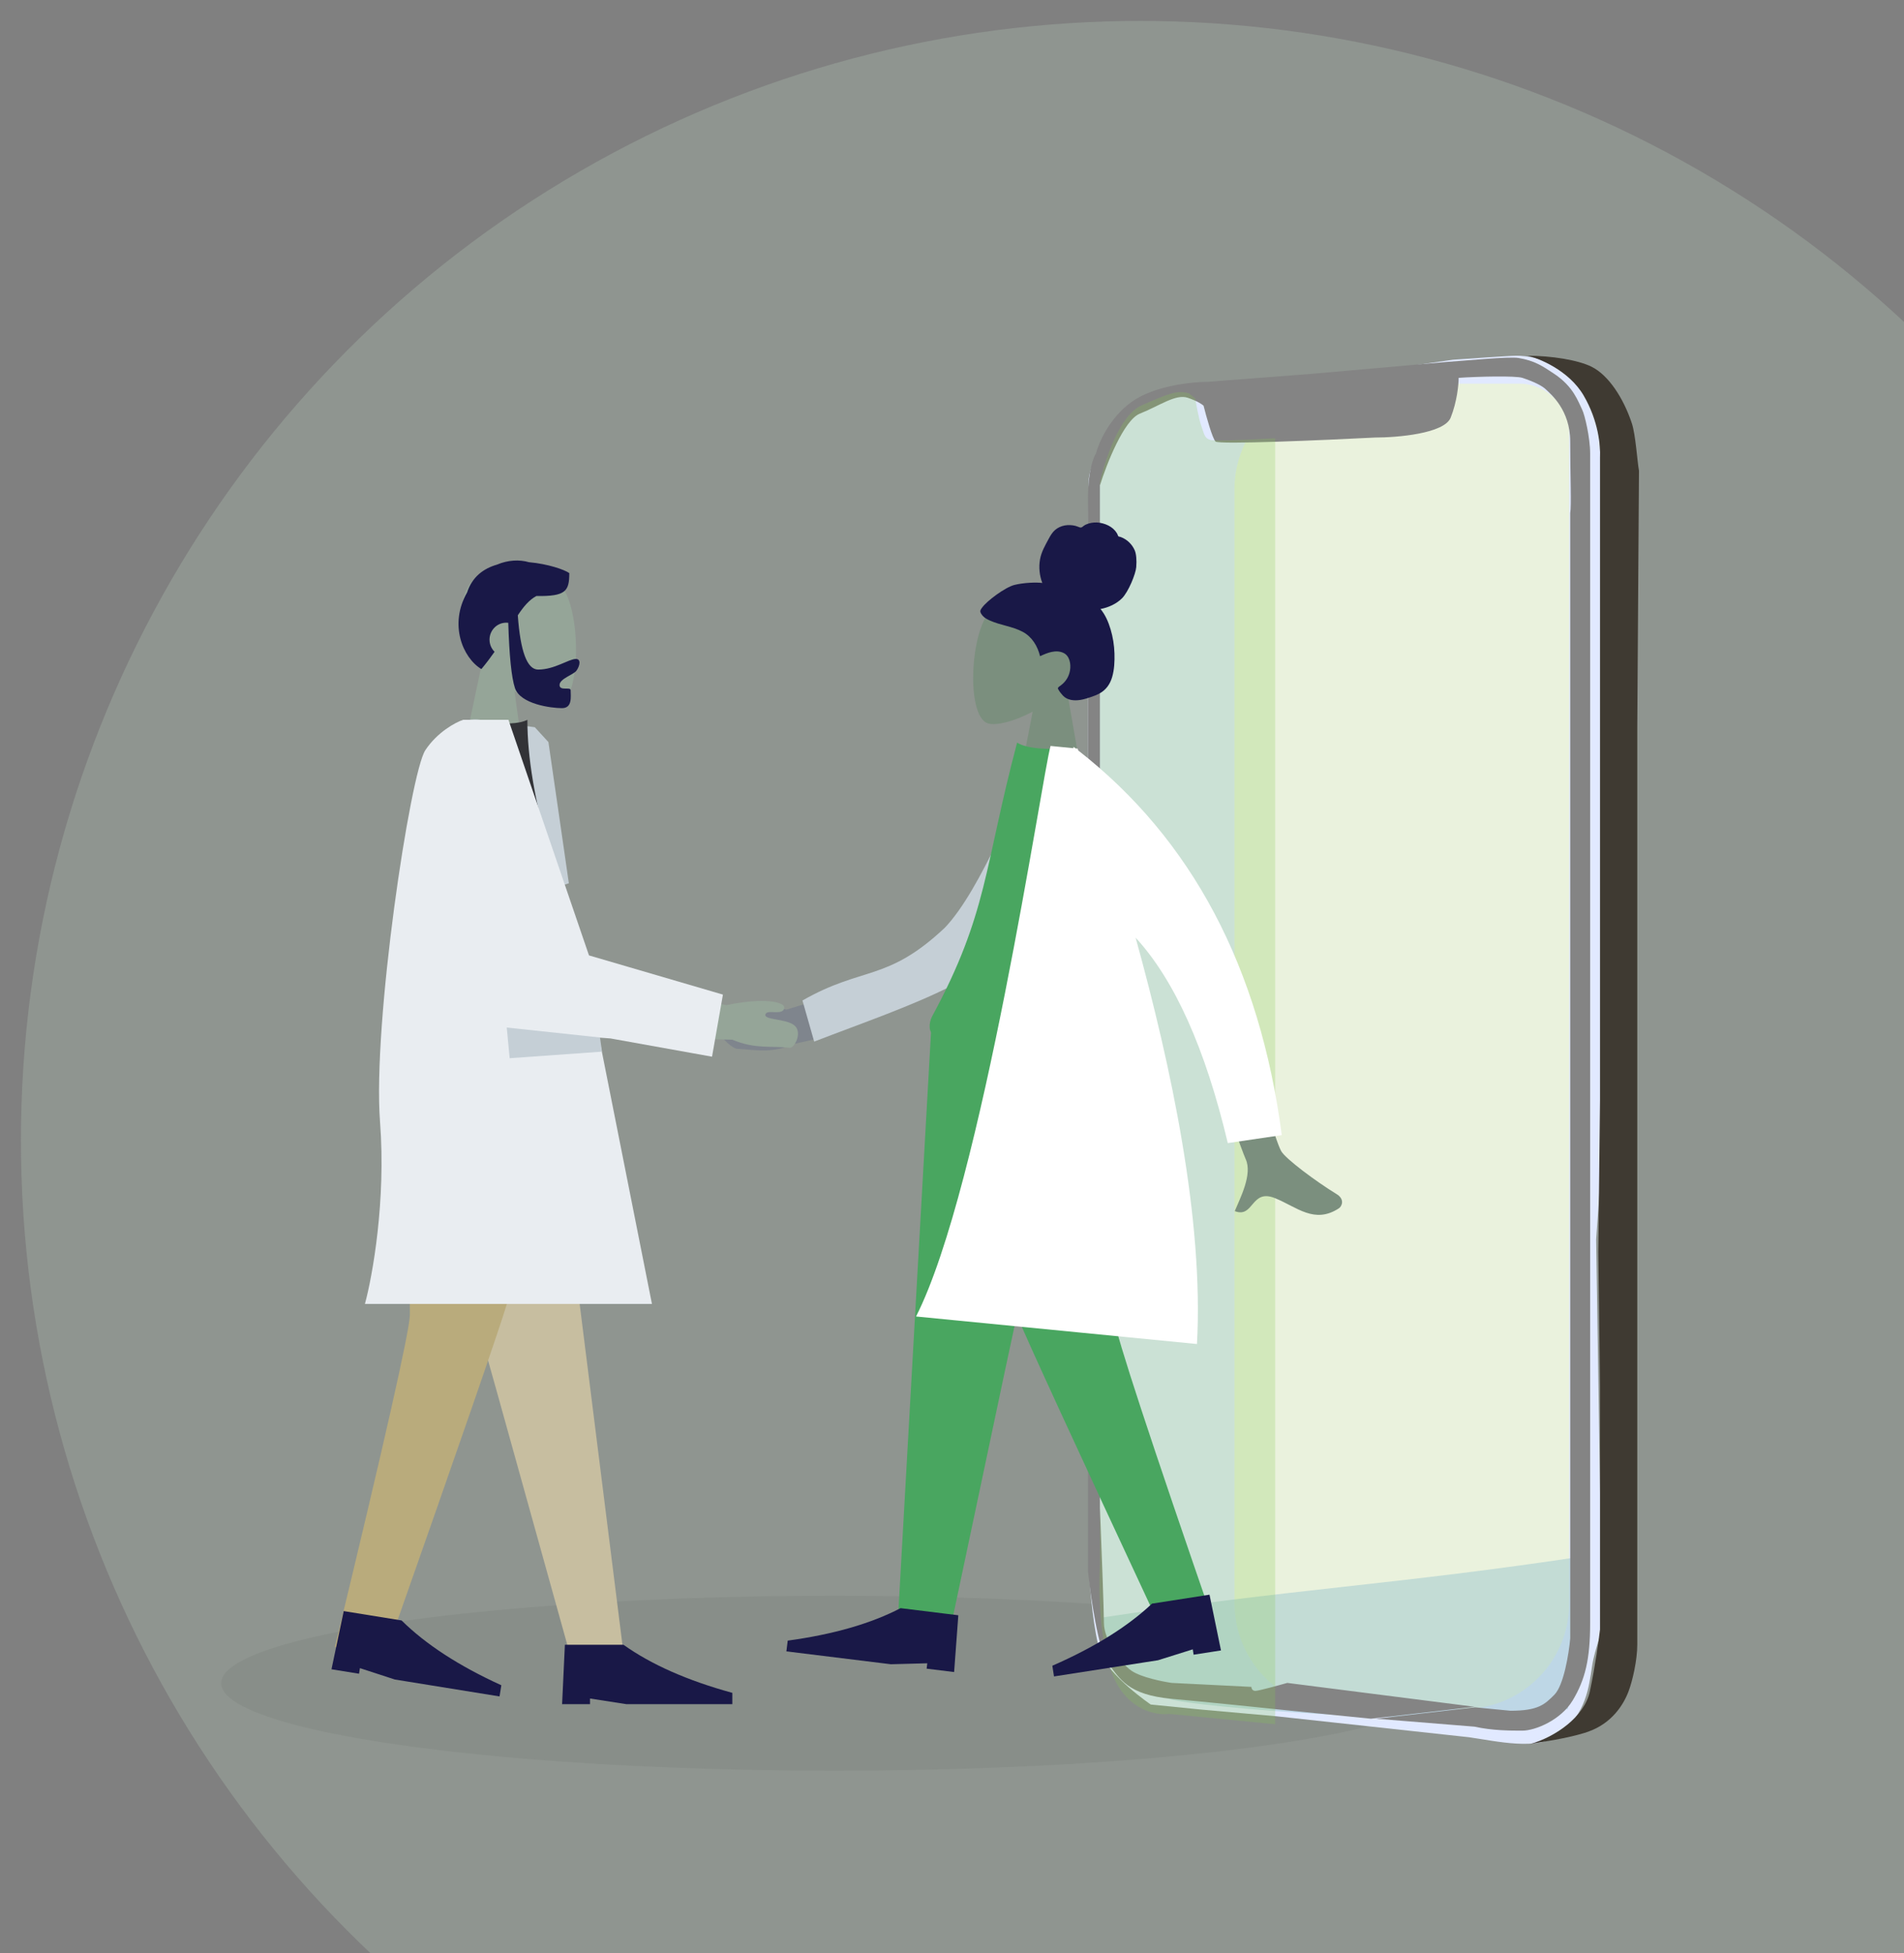 <svg width="273" height="280" viewBox="0 0 273 280" fill="none" xmlns="http://www.w3.org/2000/svg">
<rect x="0" y="0" width="273" height="280" fill="#808080" stroke="none"/>
<g clip-path="url(#clip0_1929_21073)">
<circle cx="163.5" cy="163.5" r="160.5" fill="#C0DCC7" fill-opacity="0.23"/>
<ellipse cx="119.649" cy="241.314" rx="87.937" ry="12.543" fill="#4E594A" fill-opacity="0.1"/>
<path d="M229.43 214.239L228.86 177.71L230 161.158L229.43 138.327V120.063V97.803V77.826C229.51 73.334 229.821 63.212 228.86 60.132C227.659 56.282 224.487 53.297 222.806 52.335C221.124 51.372 218.905 51 217.463 51C216.31 51 210.908 51.41 208.346 51.571L191.423 54.019L166.677 56.426C164.995 56.827 161.248 58.255 159.71 60.757C157.788 63.886 156.346 66.533 156.106 68.698C155.914 70.431 156.026 133.912 156.106 165.436V224.874C156.266 227.762 156.827 234.211 157.788 236.906C158.989 240.275 164.996 244.366 164.996 244.366L172.203 245.088L183.015 246.051L210.625 249.056C214.614 249.627 220.512 251.035 223.518 248.698C227.461 245.631 227.81 241.91 228.29 238.782C228.675 236.279 230 233.145 230 232.504L229.43 214.239Z" fill="#E1E9FF"/>
<path d="M225 62.167C225 58.209 221.791 55 217.833 55H192.178C183.795 55 177 61.795 177 70.178V229.822C177 238.205 183.795 245 192.178 245H209.822C218.205 245 225 238.205 225 229.822V62.167Z" fill="url(#paint0_linear_1929_21073)"/>
<path d="M157.313 232C185.431 227.723 199.696 227.277 227.813 223C227.813 224.095 224.813 245 224.813 245C213.313 248 175.625 245.124 168.713 243.81C161.801 242.495 157.813 236.5 157.313 232Z" fill="#9DC7CE" fill-opacity="0.5"/>
<path d="M218.286 54.171C217.316 53.849 211.81 53.981 209.143 54.171C209.143 55.122 208.914 57.594 208 59.876C207.086 62.157 200.381 62.728 197.143 62.728C189.714 63.108 174.743 63.754 174.286 63.298C173.829 62.842 172.952 59.685 172.571 58.164C172.381 57.974 171.657 57.48 170.286 57.023C168.571 56.453 166.286 58.164 163.429 59.305C161.143 60.218 158.667 66.53 157.714 69.573V87.826V117.487V148.29V179.662V216.169C157.905 220.922 158.286 230.886 158.286 232.711C158.286 234.993 160.571 238.415 162.286 239.556C163.657 240.469 166.667 241.077 168 241.267L179.429 241.838C179.429 242.028 179.543 242.408 180 242.408C180.457 242.408 183.238 241.647 184.571 241.267L211.429 244.69L196.571 246.401L185.143 245.26C181.524 244.88 173.029 244.005 168 243.549C161.714 242.978 160.571 240.697 158.857 238.415C157.486 236.59 156.381 228.908 156 225.296V201.909V177.203V143.156V112.924V83.833V71.284C156 67.633 156.762 65.58 157.143 65.009C157.524 63.488 159.086 59.876 162.286 57.594C165.486 55.312 170.857 54.742 173.143 54.742L188 53.601L207.429 51.89C210.286 51.7 216.347 51.092 217.714 51.319C220.038 51.706 221.143 52.46 222.857 53.601C225.63 55.446 226.286 57.594 226.857 58.735C227.219 59.456 228 62.728 228 65.009V72.425V87.826V103.227V118.058V130.607V144.867V157.987V172.817V188.789V203.62V219.021V232.711C228 237.845 227.291 240.789 225.5 243.769C223.786 246.621 220.092 248.112 218.286 248.112C216.571 248.112 214 248.112 211.429 247.542L197.32 246.401L211.5 244.769L216.571 245.26C220.571 245.26 221.486 244.347 222.857 242.978C224.229 241.609 224.952 237.013 225.143 234.886V221.873V208.754V195.064V175.794V161.98V147.88V131.748V118.628V106.079V87.255L225.143 73.565C225.333 72.425 225.143 68.338 225.143 63.298C225.143 58.735 222.286 56.453 221.714 55.883C221.143 55.312 220 54.742 218.286 54.171Z" fill="#848484"/>
<path d="M228.199 52.574C226.256 51.612 222.457 51 219 51C220.538 51.321 224.928 53.048 227.066 56.702C229.203 60.356 229.494 63.953 229.413 65.556V95.606V121.329V138.638V157.63L229.17 179.506L229.413 198.738V221.336V233.597C229.251 235.039 228.733 238.837 227.956 242.492C227.179 246.146 223 249 219.5 250C220.391 249.84 224.993 249.223 227.713 248.261C231.114 247.059 232.771 244.415 233.5 242.492C234.083 240.953 234.757 238 234.757 235.76V104.26L235 67.479C234.757 66.197 234.527 62.348 233.979 60.693C232.778 57.067 230.628 53.776 228.199 52.574Z" fill="#3F3A32"/>
<path opacity="0.4" d="M182.838 247.194V63.325V62.83C180.046 62.995 174.287 63.276 173.582 63.078C172.701 62.83 172.701 62.335 172.26 61.098C171.907 60.108 171.525 58.046 171.378 57.138L170.497 56.396C168.753 55.906 167.656 56.386 163.792 58.073L163.665 58.128C160.492 59.514 158.376 66.212 157.715 69.017V224.179C157.494 227.644 157.583 235.761 159.698 240.512C161.814 245.263 165.869 245.956 167.632 245.709L182.838 247.194Z" fill="url(#paint1_linear_1929_21073)" fill-opacity="0.6"/>
<path fill-rule="evenodd" clip-rule="evenodd" d="M152.88 98.444C154.807 96.432 156.164 93.929 156.088 91.066C155.871 82.818 143.947 84.193 141.453 88.26C138.959 92.328 138.747 102.87 141.689 103.722C142.862 104.061 145.425 103.429 148.067 102.023L145.942 113.018L155.481 113.368L152.88 98.444Z" fill="#7B8F7E"/>
<path fill-rule="evenodd" clip-rule="evenodd" d="M145.443 83.86C146.762 83.523 148.658 83.461 149.449 83.578C149.045 82.512 148.92 81.337 149.119 80.204C149.313 79.103 149.867 78.179 150.384 77.21C150.623 76.763 150.891 76.319 151.274 75.985C151.665 75.644 152.15 75.427 152.652 75.333C153.166 75.238 153.698 75.266 154.202 75.389C154.425 75.443 154.623 75.55 154.841 75.614C155.065 75.679 155.181 75.545 155.352 75.413C155.763 75.096 156.351 74.953 156.855 74.912C157.42 74.867 157.999 74.97 158.527 75.169C159.04 75.362 159.528 75.663 159.886 76.089C160.046 76.278 160.188 76.492 160.277 76.727C160.313 76.823 160.317 76.879 160.413 76.917C160.502 76.952 160.607 76.957 160.699 76.991C161.584 77.319 162.322 78.02 162.701 78.899C162.921 79.412 162.996 80.304 162.918 81.298C162.84 82.292 161.792 84.854 160.881 85.77C160.067 86.587 158.903 87.103 157.793 87.308C158.485 88.141 158.923 89.168 159.235 90.207C159.573 91.335 159.76 92.502 159.795 93.685C159.827 94.809 159.78 95.994 159.458 97.081C159.157 98.098 158.575 98.92 157.644 99.421C157.218 99.65 156.763 99.818 156.306 99.969C155.855 100.118 155.404 100.263 154.936 100.339C154.05 100.483 153.041 100.416 152.396 99.715C152.164 99.462 151.91 99.146 151.746 98.842C151.687 98.732 151.652 98.661 151.734 98.559C151.833 98.437 151.988 98.346 152.112 98.252C152.82 97.718 153.276 96.986 153.423 96.102C153.573 95.206 153.377 94.034 152.492 93.608C151.398 93.083 150.144 93.595 149.128 94.078C148.773 92.621 147.968 91.293 146.642 90.582C145.174 89.796 143.456 89.648 141.942 88.965C141.548 88.787 141.147 88.586 140.866 88.242C140.749 88.099 140.613 87.913 140.572 87.727C140.518 87.483 140.688 87.286 140.822 87.102C141.528 86.126 144.123 84.197 145.443 83.86Z" fill="#191847"/>
<path fill-rule="evenodd" clip-rule="evenodd" d="M154.843 146.37L144.099 196.492L136.287 233.426L128.644 233.99L133.494 147.945L154.843 146.37Z" fill="#49A660"/>
<path fill-rule="evenodd" clip-rule="evenodd" d="M159.165 147.673C158.758 173.027 159.49 186.884 159.772 189.197C160.055 191.51 164.913 206.314 174.348 233.607L166.412 233.376C154.154 207.098 147.317 192.237 145.9 188.793C144.484 185.348 140.211 171.387 133.874 146.935L159.165 147.673Z" fill="#49A660"/>
<path fill-rule="evenodd" clip-rule="evenodd" d="M175.068 236.613L173.422 228.619L165.179 229.902C161.689 233.195 156.925 236.163 150.887 238.805L151.126 240.339L166.041 238.018L171.024 236.456L171.143 237.224L175.068 236.613Z" fill="#191847"/>
<path fill-rule="evenodd" clip-rule="evenodd" d="M136.804 239.71L137.407 231.571L129.127 230.551C124.869 232.765 119.475 234.317 112.945 235.207L112.755 236.748L127.737 238.593L132.957 238.454L132.862 239.225L136.804 239.71Z" fill="#191847"/>
<path fill-rule="evenodd" clip-rule="evenodd" d="M176.254 139.582L169.151 139.883C175.008 156.445 178.161 165.209 178.608 166.176C179.614 168.351 177.803 171.79 177.043 173.63C179.797 174.703 179.337 170.359 182.813 171.771C185.986 173.061 188.458 175.521 191.975 173.228C192.407 172.946 192.853 171.929 191.65 171.193C188.652 169.36 184.308 166.117 183.695 165.019C182.859 163.521 180.379 155.042 176.254 139.582Z" fill="#7B8F7E"/>
<path d="M113.88 149.656L118.242 148.673L127.036 140.409L112.77 144.742C107.472 143.757 106.184 143.988 106.27 144.776C106.4 145.957 108.195 145.714 108.195 145.714C108.413 146.493 105.593 145.242 103.712 146.505C101.831 147.767 104.941 150.314 105.668 150.356C108.455 150.516 110.618 151.071 113.88 149.656Z" fill="#7F858D"/>
<path fill-rule="evenodd" clip-rule="evenodd" d="M153.581 109.691L149.487 107.654C145.666 113.934 140.841 127.334 135.484 132.991C127.184 140.805 123.721 138.48 115.059 143.435L116.738 149.327C130.709 143.941 143.737 140.086 150.396 129.839C152.631 126.399 153.019 114.122 153.581 109.691Z" fill="#C5CFD6"/>
<path fill-rule="evenodd" clip-rule="evenodd" d="M160.624 150.593C148.052 150.675 140.996 150.382 133.991 148.381C133.123 148.134 133.137 146.659 133.651 145.708C141.655 130.895 141.083 124.393 145.834 106.464C146.946 107.162 148.988 107.45 151.962 107.329C158.683 119.152 160.978 132.187 160.624 150.593Z" fill="#49A660"/>
<path fill-rule="evenodd" clip-rule="evenodd" d="M153.913 107.265L150.63 106.944C149.409 111.235 140.812 170.124 131.345 188.735L171.623 192.682C172.603 174.878 167.941 152.92 162.827 134.426C168.423 140.513 172.829 150.33 176.044 163.877L183.785 162.735C180.631 138.713 170.903 120.331 154.6 107.588C154.571 107.5 154.543 107.412 154.514 107.324L154.223 107.296C154.123 107.219 154.023 107.142 153.923 107.065L153.913 107.265Z" fill="white"/>
<path fill-rule="evenodd" clip-rule="evenodd" d="M69.094 95.144C67.25 92.951 66.002 90.264 66.211 87.252C66.812 78.575 78.731 80.484 81.05 84.863C83.369 89.243 83.093 100.351 80.097 101.134C78.901 101.446 76.356 100.682 73.765 99.099L75.391 110.758H65.788L69.094 95.144Z" fill="#95A598"/>
<path fill-rule="evenodd" clip-rule="evenodd" d="M74.244 88.21C74.612 93.399 75.584 95.993 77.161 95.993C79.527 95.993 81.534 94.471 82.573 94.471C83.329 94.471 83.16 95.431 82.659 96.142C82.245 96.73 80.23 97.295 80.23 98.205C80.23 99.115 81.822 98.411 81.822 98.951C81.822 99.844 82.102 101.522 80.573 101.522C79.025 101.522 74.588 100.951 73.828 98.624C73.337 97.121 73.02 94.009 72.876 89.286C72.782 89.275 72.687 89.269 72.59 89.269C71.264 89.269 70.189 90.358 70.189 91.702C70.189 92.384 70.466 93 70.912 93.442C70.357 94.237 69.734 95.067 69.021 95.923C66.341 94.294 64.352 89.524 66.972 84.942C67.696 82.697 69.336 81.498 71.272 80.942C72.841 80.277 74.469 80.202 75.844 80.6C78.538 80.835 80.944 81.667 81.626 82.162C81.626 84.746 81.132 85.513 76.91 85.446C75.872 86.001 75.075 86.957 74.244 88.21Z" fill="#191847"/>
<path fill-rule="evenodd" clip-rule="evenodd" d="M56.588 147.411L71.094 198.996L81.678 237.017H89.398L78.151 147.411H56.588Z" fill="#C7BEA0"/>
<path fill-rule="evenodd" clip-rule="evenodd" d="M55.749 145.115C58.372 171.575 58.848 186.114 58.767 188.554C58.685 190.994 55.1 206.858 48.012 236.147L55.96 235.258C65.972 206.801 71.538 190.715 72.659 187C73.78 183.284 76.851 168.349 81.077 142.281L55.749 145.115Z" fill="#B9AB7C"/>
<path fill-rule="evenodd" clip-rule="evenodd" d="M47.529 239.314L49.282 230.972L57.577 232.312C61.057 235.749 65.826 238.847 71.883 241.605L71.624 243.206L56.614 240.781L51.608 239.151L51.479 239.952L47.529 239.314Z" fill="#191847"/>
<path fill-rule="evenodd" clip-rule="evenodd" d="M80.595 244.314L80.995 235.8H89.397C93.382 238.638 98.583 240.936 105.002 242.693V244.314H89.797L84.596 243.504V244.314H80.595Z" fill="#191847"/>
<path d="M78.636 106.39L81.564 126.629L71.803 129.824L66.922 133.02L65.946 147.933V169.237H59.113L56.185 155.389L57.161 129.824C57.812 126.274 59.504 117.468 61.065 110.651C62.627 103.833 66.922 102.839 68.874 103.194L76.684 104.259L78.636 106.39Z" fill="#C5CFD6"/>
<path d="M105.001 149.054L89.104 148.66L91.232 141.353L104.147 144.101C109.581 142.955 112.554 143.657 112.452 144.476C112.299 145.703 109.98 144.609 109.744 145.422C109.507 146.235 112.423 146.009 113.778 146.91C115.132 147.81 114.019 150.158 113.275 150.218C110.579 149.895 108.31 150.444 105.001 149.054Z" fill="#95A598"/>
<path fill-rule="evenodd" clip-rule="evenodd" d="M56.185 146.454C68.765 147.786 78.666 147.786 85.889 146.454C86.784 146.289 86.925 144.793 86.51 143.778C80.047 127.97 75.616 114.176 75.616 103.195C74.43 103.792 72.354 103.882 69.39 103.464C61.422 114.779 57.759 127.763 56.185 146.454Z" fill="#323337"/>
<path d="M72.901 103.195H66.403C65.32 103.558 62.721 104.936 60.988 107.546C58.822 110.808 53.407 146.697 54.49 160.836C55.357 172.146 53.407 182.949 52.324 186.937H93.478L85.897 148.752L87.522 148.873L102.093 151.49L103.655 142.59L84.449 136.969L72.901 103.195Z" fill="#E9EDF1"/>
<path d="M72.66 147.311L86.029 148.739L86.321 150.767L73.076 151.709L72.66 147.311Z" fill="#C5CFD6"/>
</g>
<defs>
<linearGradient id="paint0_linear_1929_21073" x1="201" y1="55" x2="201" y2="245" gradientUnits="userSpaceOnUse">
<stop stop-color="#EAF2DD"/>
<stop offset="1" stop-color="#EAF2DD"/>
</linearGradient>
<linearGradient id="paint1_linear_1929_21073" x1="170.235" y1="56.214" x2="170.235" y2="247.194" gradientUnits="userSpaceOnUse">
<stop stop-color="#87CB53"/>
<stop offset="1" stop-color="#87CB53"/>
</linearGradient>
<clipPath id="clip0_1929_21073">
<rect width="273" height="280" fill="white" transform="matrix(-1 0 0 1 273 0)"/>
</clipPath>
</defs>
</svg>
